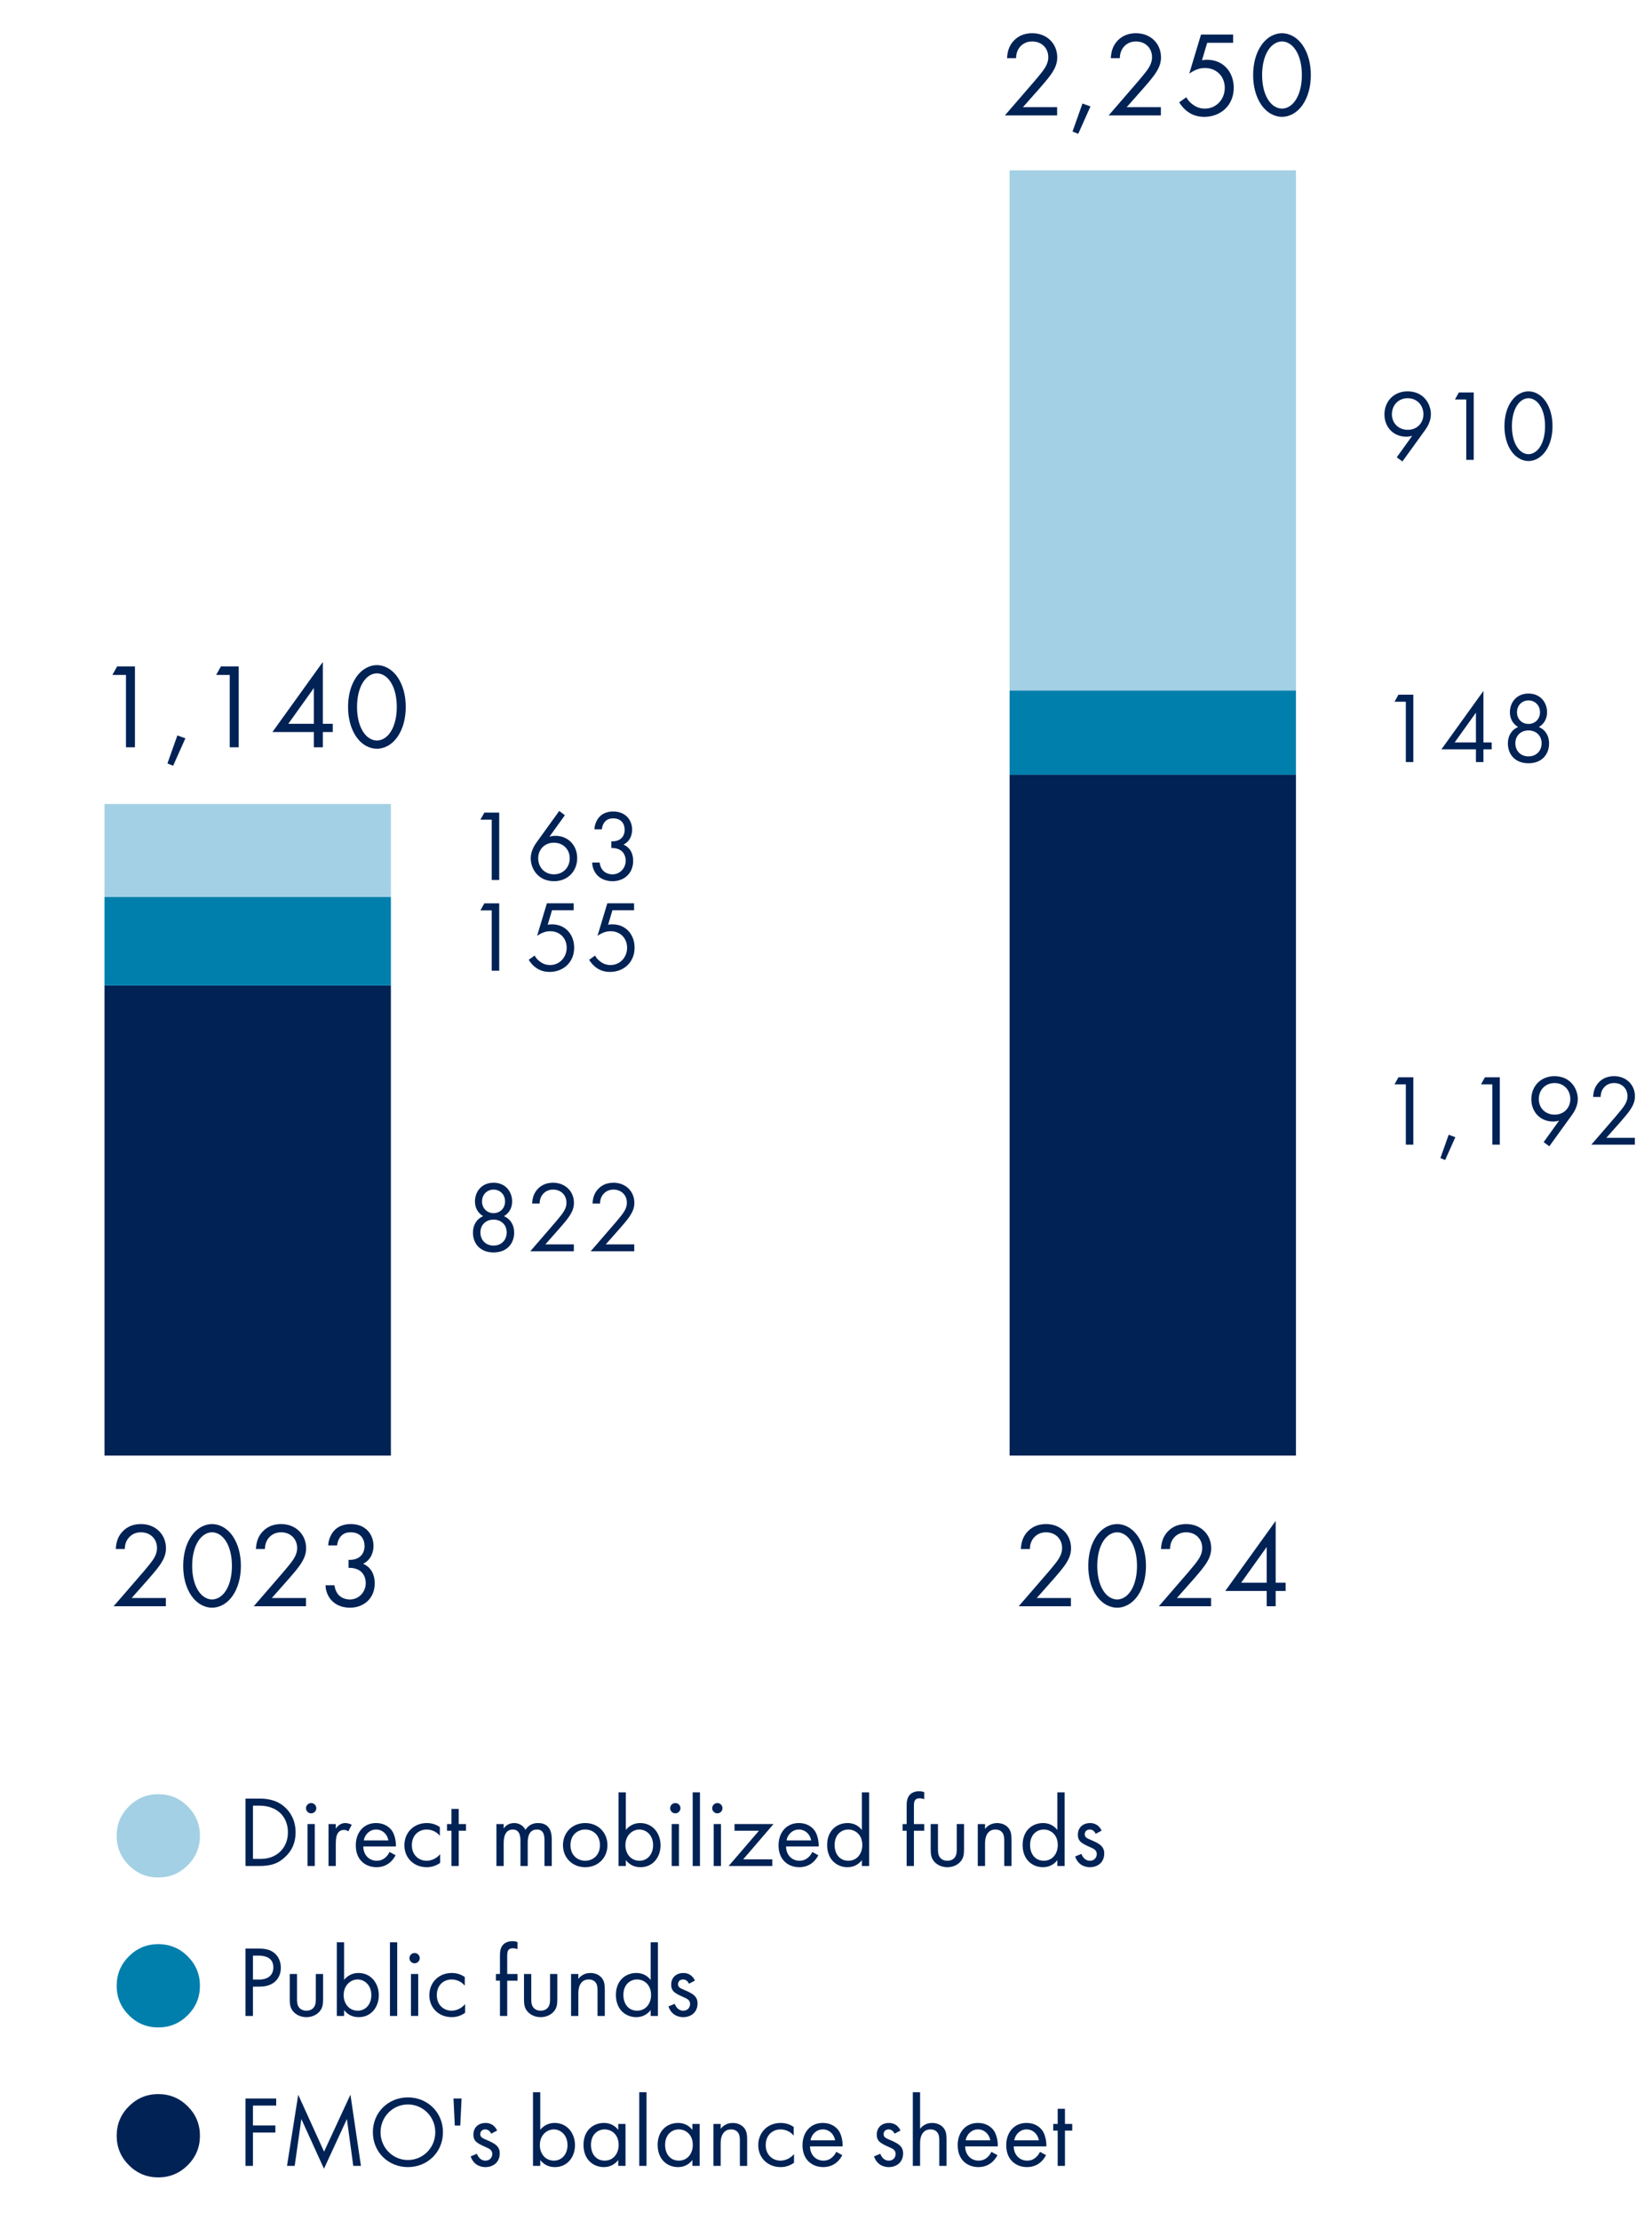 ﻿<?xml version="1.0" encoding="utf-8"?>
<svg id="Layer_3" data-name="Layer 3" xmlns="http://www.w3.org/2000/svg" viewBox="0 0 214.633 288.354" width="215" height="289" preserveAspectRatio="xMidYMid">
  <defs>
    <style>
      .cls-1 {
        fill: #a3d0e4;
      }

      .cls-1, .cls-2, .cls-3 {
        stroke-width: 0px;
      }

      .cls-2 {
        fill: #025;
      }

      .cls-3 {
        fill: #007fac;
      }
    </style>
  </defs>
  <rect class="cls-2" x="13.579" y="127.915" width="37.205" height="61.062" />
  <rect class="cls-2" x="131.169" y="100.554" width="37.205" height="88.423" />
  <rect class="cls-3" x="131.169" y="89.588" width="37.205" height="10.966" />
  <rect class="cls-1" x="131.169" y="22.05" width="37.205" height="67.538" />
  <rect class="cls-3" x="13.579" y="116.429" width="37.205" height="11.486" />
  <rect class="cls-1" x="13.579" y="104.349" width="37.205" height="12.079" />
  <g>
    <path class="cls-2" d="m63.887,118.167h-1.47l.512-.919h1.93v8.753h-.972v-7.834Z" />
    <path class="cls-2" d="m74.531,118.141h-2.809l-.564,1.89c.171-.04.342-.053.551-.053,1.759,0,2.888,1.326,2.888,3.032,0,1.955-1.47,3.149-3.189,3.149-.708,0-1.364-.197-1.955-.683-.275-.236-.551-.538-.761-.893l.774-.551c.144.289.328.499.59.708.368.302.813.525,1.418.525,1.233,0,2.151-1.01,2.151-2.244,0-1.26-.905-2.152-2.151-2.152-.315,0-.906.052-1.693.604l1.273-4.226h3.478v.893Z" />
    <path class="cls-2" d="m82.38,118.141h-2.809l-.564,1.89c.171-.04.341-.053.552-.053,1.758,0,2.887,1.326,2.887,3.032,0,1.955-1.47,3.149-3.189,3.149-.708,0-1.364-.197-1.955-.683-.275-.236-.551-.538-.761-.893l.774-.551c.145.289.328.499.59.708.368.302.814.525,1.418.525,1.233,0,2.151-1.01,2.151-2.244,0-1.26-.905-2.152-2.151-2.152-.315,0-.906.052-1.693.604l1.273-4.226h3.478v.893Z" />
  </g>
  <g>
    <path class="cls-2" d="m66.801,160.021c0,1.365-.893,2.572-2.678,2.572s-2.677-1.207-2.677-2.572c0-.945.433-1.745,1.325-2.139-.695-.407-1.062-1.102-1.062-1.916,0-1.247.84-2.428,2.414-2.428s2.415,1.181,2.415,2.428c0,.813-.368,1.509-1.063,1.916.893.394,1.326,1.194,1.326,2.139Zm-.972-.026c0-.984-.708-1.667-1.706-1.667s-1.706.683-1.706,1.667c0,.998.696,1.706,1.706,1.706s1.706-.708,1.706-1.706Zm-.21-4.015c0-.958-.695-1.549-1.496-1.549s-1.496.591-1.496,1.549c0,.866.644,1.509,1.496,1.509s1.496-.643,1.496-1.509Z" />
    <path class="cls-2" d="m68.901,162.435l3.188-3.688c.224-.262.813-.958,1.023-1.273.394-.564.486-.984.486-1.338,0-.984-.709-1.706-1.746-1.706-.616,0-1.128.276-1.456.774-.171.262-.275.59-.289,1.037h-.971c.039-.879.314-1.417.656-1.811.367-.42.983-.892,2.073-.892,1.548,0,2.703,1.102,2.703,2.611,0,.59-.171,1.128-.695,1.876-.368.512-.84,1.05-1.194,1.457l-1.824,2.06h3.7v.893h-5.655Z" />
    <path class="cls-2" d="m76.75,162.435l3.188-3.688c.224-.262.813-.958,1.023-1.273.394-.564.485-.984.485-1.338,0-.984-.708-1.706-1.745-1.706-.616,0-1.128.276-1.456.774-.171.262-.275.59-.289,1.037h-.971c.039-.879.314-1.417.656-1.811.367-.42.983-.892,2.073-.892,1.548,0,2.703,1.102,2.703,2.611,0,.59-.171,1.128-.695,1.876-.368.512-.84,1.05-1.194,1.457l-1.824,2.06h3.7v.893h-5.655Z" />
  </g>
  <g>
    <path class="cls-2" d="m63.887,106.384h-1.47l.512-.919h1.93v8.753h-.972v-7.834Z" />
    <path class="cls-2" d="m73.389,105.806l-2.007,2.795c.249-.079.498-.118.773-.118,1.68,0,2.835,1.26,2.835,2.887,0,1.746-1.26,3.005-3.005,3.005-2.061,0-3.031-1.601-3.031-2.979,0-.328.065-1.089.722-2.008l2.979-4.134.734.551Zm.631,5.59c0-1.168-.866-2.021-2.061-2.021s-2.034.879-2.034,2.021c0,1.168.827,2.086,2.047,2.086,1.208,0,2.048-.905,2.048-2.086Z" />
    <path class="cls-2" d="m77.223,107.631c.025-.486.184-.932.406-1.286.577-.905,1.51-1.023,2.034-1.023,1.653,0,2.467,1.155,2.467,2.362,0,.63-.236,1.496-1.128,1.942.302.118,1.26.604,1.26,2.113,0,1.64-1.194,2.638-2.69,2.638-.905,0-1.969-.381-2.44-1.509-.132-.315-.185-.604-.197-.918h.971c.04.315.145.643.315.879.288.42.801.656,1.352.656.971,0,1.719-.8,1.719-1.771,0-.499-.196-1.168-.866-1.47-.275-.131-.656-.197-.997-.184v-.866c.341.026.722-.04.997-.184.276-.145.735-.512.735-1.299,0-.774-.42-1.496-1.496-1.496-.354,0-.787.066-1.129.499-.17.223-.314.551-.341.919h-.971Z" />
  </g>
  <g>
    <path class="cls-2" d="m182.651,91.067h-1.47l.512-.919h1.93v8.753h-.972v-7.834Z" />
    <path class="cls-2" d="m192.731,96.355h1.076v.893h-1.076v1.653h-.972v-1.653h-4.487l5.459-7.585v6.692Zm-.972,0v-3.871l-2.769,3.871h2.769Z" />
    <path class="cls-2" d="m201.262,96.486c0,1.365-.892,2.572-2.677,2.572s-2.677-1.208-2.677-2.572c0-.945.433-1.745,1.325-2.139-.695-.407-1.062-1.102-1.062-1.916,0-1.247.84-2.428,2.414-2.428s2.415,1.181,2.415,2.428c0,.813-.367,1.509-1.063,1.916.893.394,1.325,1.194,1.325,2.139Zm-.971-.026c0-.984-.709-1.667-1.706-1.667s-1.706.683-1.706,1.667c0,.998.696,1.706,1.706,1.706s1.706-.708,1.706-1.706Zm-.21-4.016c0-.958-.695-1.548-1.496-1.548s-1.496.591-1.496,1.548c0,.866.644,1.509,1.496,1.509s1.496-.643,1.496-1.509Z" />
  </g>
  <g>
    <path class="cls-2" d="m182.651,140.761h-1.47l.512-.919h1.93v8.753h-.972v-7.834Z" />
    <path class="cls-2" d="m188.217,147.309l.866.315-1.325,2.966-.617-.25,1.076-3.031Z" />
    <path class="cls-2" d="m193.886,140.761h-1.47l.512-.919h1.93v8.753h-.972v-7.834Z" />
    <path class="cls-2" d="m200.555,148.267l2.008-2.795c-.249.079-.499.118-.774.118-1.68,0-2.834-1.26-2.834-2.887,0-1.745,1.26-3.005,3.005-3.005,2.061,0,3.031,1.601,3.031,2.979,0,.328-.065,1.103-.722,2.008l-2.979,4.121-.734-.538Zm-.63-5.59c0,1.168.866,2.021,2.061,2.021s2.034-.879,2.034-2.021c0-1.168-.827-2.086-2.048-2.086-1.207,0-2.047.906-2.047,2.086Z" />
    <path class="cls-2" d="m206.75,148.595l3.188-3.688c.224-.262.813-.958,1.023-1.273.394-.564.485-.984.485-1.338,0-.984-.708-1.706-1.745-1.706-.616,0-1.128.276-1.456.774-.171.262-.275.59-.289,1.037h-.971c.039-.879.314-1.417.656-1.811.367-.42.983-.892,2.073-.892,1.548,0,2.703,1.102,2.703,2.611,0,.59-.171,1.128-.695,1.876-.368.512-.84,1.05-1.194,1.457l-1.824,2.061h3.7v.892h-5.655Z" />
  </g>
  <g>
    <path class="cls-2" d="m181.471,59.32l2.008-2.795c-.249.079-.499.118-.774.118-1.68,0-2.834-1.26-2.834-2.887,0-1.745,1.26-3.005,3.005-3.005,2.061,0,3.031,1.601,3.031,2.979,0,.328-.065,1.103-.722,2.008l-2.979,4.121-.734-.538Zm-.63-5.59c0,1.168.866,2.021,2.061,2.021s2.034-.879,2.034-2.021c0-1.167-.827-2.086-2.048-2.086-1.207,0-2.047.906-2.047,2.086Z" />
    <path class="cls-2" d="m190.5,51.814h-1.47l.512-.919h1.93v8.753h-.972v-7.834Z" />
    <path class="cls-2" d="m196.341,58.493c-.577-.84-.879-1.968-.879-3.215s.302-2.375.879-3.215c.67-.971,1.549-1.312,2.244-1.312s1.575.341,2.244,1.312c.577.84.879,1.969.879,3.215s-.302,2.375-.879,3.215c-.669.971-1.549,1.312-2.244,1.312s-1.574-.341-2.244-1.312Zm.735-5.879c-.473.748-.643,1.745-.643,2.664s.17,1.916.643,2.664c.459.735,1.062.971,1.509.971s1.05-.236,1.51-.971c.472-.748.643-1.745.643-2.664s-.171-1.916-.643-2.664c-.46-.735-1.063-.971-1.51-.971s-1.05.236-1.509.971Z" />
  </g>
  <g>
    <path class="cls-2" d="m14.761,208.547l3.827-4.425c.268-.315.976-1.15,1.228-1.528.473-.677.583-1.181.583-1.606,0-1.181-.851-2.047-2.095-2.047-.739,0-1.354.331-1.747.929-.205.315-.331.708-.347,1.244h-1.165c.047-1.055.377-1.701.787-2.173.44-.504,1.181-1.07,2.488-1.07,1.857,0,3.243,1.322,3.243,3.133,0,.708-.204,1.354-.834,2.252-.441.614-1.008,1.26-1.434,1.748l-2.188,2.472h4.44v1.071h-6.787Z" />
    <path class="cls-2" d="m24.856,207.161c-.692-1.008-1.055-2.362-1.055-3.858s.362-2.851,1.055-3.858c.804-1.165,1.858-1.574,2.692-1.574s1.891.409,2.693,1.574c.692,1.008,1.055,2.362,1.055,3.858s-.362,2.85-1.055,3.858c-.803,1.166-1.858,1.575-2.693,1.575s-1.889-.409-2.692-1.575Zm.882-7.055c-.566.897-.771,2.094-.771,3.197s.205,2.299.771,3.196c.551.882,1.275,1.166,1.811,1.166s1.26-.284,1.812-1.166c.566-.897.771-2.094.771-3.196s-.205-2.299-.771-3.197c-.552-.882-1.275-1.166-1.812-1.166s-1.26.284-1.811,1.166Z" />
    <path class="cls-2" d="m32.968,208.547l3.827-4.425c.268-.315.976-1.15,1.228-1.528.473-.677.583-1.181.583-1.606,0-1.181-.851-2.047-2.095-2.047-.739,0-1.354.331-1.747.929-.205.315-.331.708-.347,1.244h-1.165c.047-1.055.377-1.701.787-2.173.44-.504,1.181-1.07,2.488-1.07,1.857,0,3.243,1.322,3.243,3.133,0,.708-.204,1.354-.834,2.252-.441.614-1.008,1.26-1.434,1.748l-2.188,2.472h4.44v1.071h-6.787Z" />
    <path class="cls-2" d="m42.639,200.642c.031-.583.221-1.118.488-1.543.692-1.086,1.811-1.228,2.44-1.228,1.984,0,2.96,1.386,2.96,2.834,0,.756-.283,1.795-1.354,2.331.362.142,1.512.724,1.512,2.535,0,1.968-1.434,3.165-3.229,3.165-1.086,0-2.362-.457-2.929-1.811-.157-.378-.221-.724-.236-1.102h1.165c.048.378.174.771.378,1.055.347.504.961.788,1.622.788,1.165,0,2.062-.96,2.062-2.126,0-.598-.235-1.401-1.039-1.764-.33-.157-.787-.236-1.196-.22v-1.04c.409.032.866-.047,1.196-.22.331-.173.882-.614.882-1.559,0-.929-.504-1.795-1.795-1.795-.425,0-.944.079-1.354.599-.204.268-.378.661-.409,1.103h-1.165Z" />
  </g>
  <g>
    <path class="cls-2" d="m132.352,208.547l3.827-4.425c.268-.315.976-1.149,1.228-1.527.473-.677.583-1.181.583-1.606,0-1.181-.851-2.047-2.095-2.047-.74,0-1.354.331-1.748.929-.204.315-.33.709-.346,1.244h-1.166c.048-1.055.379-1.701.788-2.173.44-.504,1.181-1.071,2.487-1.071,1.858,0,3.244,1.323,3.244,3.134,0,.709-.204,1.354-.834,2.252-.441.614-1.008,1.26-1.434,1.748l-2.188,2.472h4.44v1.071h-6.787Z" />
    <path class="cls-2" d="m142.447,207.162c-.692-1.008-1.055-2.362-1.055-3.858s.362-2.85,1.055-3.858c.803-1.166,1.858-1.575,2.693-1.575s1.889.41,2.692,1.575c.692,1.008,1.055,2.362,1.055,3.858s-.362,2.85-1.055,3.858c-.804,1.165-1.858,1.575-2.692,1.575s-1.891-.41-2.693-1.575Zm.882-7.055c-.566.897-.771,2.094-.771,3.197s.205,2.299.771,3.197c.552.882,1.275,1.165,1.812,1.165s1.26-.283,1.811-1.165c.566-.898.771-2.095.771-3.197s-.205-2.299-.771-3.197c-.551-.882-1.275-1.165-1.811-1.165s-1.26.283-1.812,1.165Z" />
    <path class="cls-2" d="m150.559,208.547l3.827-4.425c.268-.315.976-1.149,1.228-1.527.473-.677.583-1.181.583-1.606,0-1.181-.851-2.047-2.095-2.047-.74,0-1.354.331-1.748.929-.204.315-.33.709-.346,1.244h-1.166c.048-1.055.379-1.701.788-2.173.44-.504,1.181-1.071,2.487-1.071,1.858,0,3.244,1.323,3.244,3.134,0,.709-.204,1.354-.834,2.252-.441.614-1.008,1.26-1.434,1.748l-2.188,2.472h4.44v1.071h-6.787Z" />
    <path class="cls-2" d="m165.74,205.493h1.292v1.07h-1.292v1.984h-1.165v-1.984h-5.386l6.551-9.102v8.031Zm-1.165,0v-4.646l-3.322,4.646h3.322Z" />
  </g>
  <g>
    <path class="cls-2" d="m130.557,14.913l3.827-4.425c.268-.315.976-1.15,1.228-1.528.473-.677.583-1.181.583-1.606,0-1.181-.851-2.047-2.095-2.047-.74,0-1.354.331-1.748.929-.204.315-.33.708-.346,1.244h-1.166c.048-1.055.379-1.701.788-2.173.44-.504,1.181-1.07,2.487-1.07,1.858,0,3.244,1.322,3.244,3.133,0,.708-.204,1.354-.834,2.252-.441.614-1.008,1.26-1.434,1.748l-2.188,2.472h4.44v1.071h-6.787Z" />
    <path class="cls-2" d="m140.637,13.37l1.039.378-1.591,3.559-.74-.299,1.292-3.638Z" />
    <path class="cls-2" d="m144.038,14.913l3.827-4.425c.268-.315.976-1.15,1.228-1.528.473-.677.583-1.181.583-1.606,0-1.181-.851-2.047-2.095-2.047-.739,0-1.354.331-1.747.929-.205.315-.331.708-.347,1.244h-1.165c.047-1.055.377-1.701.787-2.173.44-.504,1.181-1.07,2.488-1.07,1.857,0,3.243,1.322,3.243,3.133,0,.708-.204,1.354-.834,2.252-.441.614-1.008,1.26-1.434,1.748l-2.188,2.472h4.44v1.071h-6.787Z" />
    <path class="cls-2" d="m160.213,5.481h-3.37l-.677,2.268c.204-.047.409-.063.661-.063,2.11,0,3.464,1.591,3.464,3.638,0,2.346-1.764,3.779-3.826,3.779-.851,0-1.638-.236-2.346-.819-.331-.284-.662-.646-.914-1.071l.93-.661c.173.346.394.598.708.85.441.362.977.63,1.701.63,1.479,0,2.582-1.212,2.582-2.693,0-1.512-1.086-2.583-2.582-2.583-.378,0-1.087.063-2.031.725l1.527-5.071h4.173v1.071Z" />
    <path class="cls-2" d="m163.867,13.527c-.692-1.008-1.055-2.362-1.055-3.858s.362-2.851,1.055-3.858c.803-1.165,1.858-1.574,2.693-1.574s1.889.409,2.692,1.574c.692,1.008,1.055,2.362,1.055,3.858s-.362,2.85-1.055,3.858c-.804,1.166-1.858,1.575-2.692,1.575s-1.891-.409-2.693-1.575Zm.882-7.055c-.566.897-.771,2.094-.771,3.197s.205,2.299.771,3.196c.552.882,1.275,1.166,1.812,1.166s1.26-.284,1.811-1.166c.566-.897.771-2.094.771-3.196s-.205-2.299-.771-3.197c-.551-.882-1.275-1.166-1.811-1.166s-1.26.284-1.812,1.166Z" />
  </g>
  <g>
    <path class="cls-2" d="m16.367,87.585h-1.764l.614-1.103h2.315v10.503h-1.166v-9.401Z" />
    <path class="cls-2" d="m23.045,95.443l1.04.378-1.591,3.559-.74-.299,1.291-3.637Z" />
    <path class="cls-2" d="m29.849,87.585h-1.764l.614-1.103h2.314v10.503h-1.165v-9.401Z" />
    <path class="cls-2" d="m41.945,93.931h1.291v1.07h-1.291v1.984h-1.166v-1.984h-5.385l6.551-9.102v8.031Zm-1.166,0v-4.646l-3.322,4.646h3.322Z" />
    <path class="cls-2" d="m46.276,95.6c-.692-1.008-1.055-2.362-1.055-3.858s.362-2.85,1.055-3.858c.804-1.166,1.858-1.575,2.692-1.575s1.891.41,2.693,1.575c.692,1.008,1.055,2.362,1.055,3.858s-.362,2.85-1.055,3.858c-.803,1.165-1.858,1.575-2.693,1.575s-1.889-.41-2.692-1.575Zm.882-7.055c-.566.897-.771,2.094-.771,3.197s.205,2.299.771,3.197c.551.882,1.275,1.165,1.811,1.165s1.26-.283,1.812-1.165c.566-.898.771-2.095.771-3.197s-.205-2.299-.771-3.197c-.552-.882-1.275-1.165-1.812-1.165s-1.26.283-1.811,1.165Z" />
  </g>
  <path class="cls-1" d="m15.159,238.364c0-1.492.528-2.767,1.584-3.823s2.329-1.585,3.82-1.585,2.766.528,3.824,1.585c1.06,1.057,1.589,2.331,1.589,3.823s-.529,2.767-1.589,3.824c-1.059,1.057-2.333,1.585-3.824,1.585s-2.765-.528-3.82-1.585-1.584-2.331-1.584-3.824Z" />
  <g>
    <path class="cls-2" d="m31.895,233.528h1.784c.879,0,2.126.092,3.229,1.024.8.669,1.496,1.785,1.496,3.359,0,1.837-.906,2.821-1.536,3.359-.8.682-1.64,1.01-3.201,1.01h-1.771v-8.753Zm.971,7.834h.853c.696,0,1.654-.079,2.507-.788.656-.551,1.181-1.417,1.181-2.664,0-2.1-1.47-3.464-3.688-3.464h-.853v6.916Z" />
    <path class="cls-2" d="m40.426,234.106c.367,0,.669.302.669.669s-.302.669-.669.669-.67-.302-.67-.669.302-.669.67-.669Zm.472,2.729v5.446h-.944v-5.446h.944Z" />
    <path class="cls-2" d="m42.683,236.836h.944v.59c.092-.144.499-.722,1.233-.722.289,0,.604.105.84.223l-.446.853c-.209-.145-.406-.184-.551-.184-.381,0-.616.157-.761.341-.157.21-.315.578-.315,1.47v2.874h-.944v-5.446Z" />
    <path class="cls-2" d="m51.397,240.89c-.158.302-.394.63-.67.879-.498.446-1.115.669-1.811.669-1.312,0-2.69-.827-2.69-2.848,0-1.627.998-2.887,2.638-2.887,1.063,0,1.732.525,2.061.998.341.485.538,1.325.512,2.047h-4.238c.013,1.128.787,1.851,1.732,1.851.445,0,.8-.131,1.115-.394.249-.21.446-.485.564-.748l.787.433Zm-.932-1.929c-.158-.853-.801-1.417-1.602-1.417s-1.456.604-1.601,1.417h3.202Z" />
    <path class="cls-2" d="m57.146,238.358c-.499-.63-1.221-.813-1.706-.813-1.011,0-1.929.708-1.929,2.034s.944,2.021,1.916,2.021c.563,0,1.26-.25,1.758-.853v1.128c-.59.433-1.22.564-1.731.564-1.693,0-2.914-1.208-2.914-2.848,0-1.667,1.234-2.887,2.914-2.887.865,0,1.43.341,1.692.525v1.128Z" />
    <path class="cls-2" d="m59.6,237.702v4.58h-.944v-4.58h-.578v-.866h.578v-1.968h.944v1.968h.945v.866h-.945Z" />
    <path class="cls-2" d="m64.496,236.836h.944v.577c.302-.446.774-.708,1.352-.708.984,0,1.378.696,1.483.879.524-.827,1.272-.879,1.64-.879,1.614,0,1.772,1.352,1.772,2.126v3.451h-.945v-3.307c0-.617-.079-1.43-.971-1.43-1.09,0-1.208,1.05-1.208,1.706v3.031h-.944v-3.228c0-.381.013-1.509-.984-1.509-1.076,0-1.194,1.116-1.194,1.771v2.966h-.944v-5.446Z" />
    <path class="cls-2" d="m73.145,239.578c0-1.654,1.221-2.874,2.888-2.874s2.887,1.22,2.887,2.874-1.233,2.861-2.887,2.861-2.888-1.208-2.888-2.861Zm.972,0c0,1.338.944,2.021,1.916,2.021.983,0,1.915-.696,1.915-2.021,0-1.338-.918-2.034-1.915-2.034s-1.916.708-1.916,2.034Z" />
    <path class="cls-2" d="m81.309,242.281h-.944v-9.566h.944v4.882c.644-.801,1.47-.893,1.863-.893,1.706,0,2.651,1.417,2.651,2.887,0,1.496-.958,2.848-2.611,2.848-.88,0-1.496-.394-1.903-.919v.761Zm3.543-2.69c0-1.339-.905-2.047-1.784-2.047s-1.812.722-1.812,2.034c0,1.115.709,2.021,1.824,2.021,1.103,0,1.771-.919,1.771-2.008Z" />
    <path class="cls-2" d="m87.74,234.106c.367,0,.669.302.669.669s-.302.669-.669.669-.67-.302-.67-.669.302-.669.67-.669Zm.472,2.729v5.446h-.944v-5.446h.944Z" />
    <path class="cls-2" d="m90.941,232.715v9.566h-.944v-9.566h.944Z" />
    <path class="cls-2" d="m93.199,234.106c.368,0,.67.302.67.669s-.302.669-.67.669-.669-.302-.669-.669.302-.669.669-.669Zm.473,2.729v5.446h-.944v-5.446h.944Z" />
    <path class="cls-2" d="m96.559,241.415h3.779v.866h-5.668l3.937-4.58h-3.176v-.866h5.065l-3.938,4.58Z" />
    <path class="cls-2" d="m106.323,240.89c-.157.302-.394.63-.67.879-.498.446-1.115.669-1.811.669-1.312,0-2.69-.827-2.69-2.848,0-1.627.998-2.887,2.638-2.887,1.063,0,1.732.525,2.061.998.341.485.538,1.325.512,2.047h-4.238c.013,1.128.787,1.851,1.731,1.851.446,0,.801-.131,1.116-.394.249-.21.446-.485.563-.748l.788.433Zm-.932-1.929c-.158-.853-.801-1.417-1.602-1.417s-1.456.604-1.601,1.417h3.202Z" />
    <path class="cls-2" d="m111.98,232.715h.944v9.566h-.944v-.761c-.315.407-.905.919-1.863.919-1.378,0-2.651-.971-2.651-2.887,0-1.876,1.26-2.848,2.651-2.848,1.05,0,1.614.578,1.863.906v-4.895Zm-3.543,6.837c0,1.168.656,2.047,1.784,2.047,1.155,0,1.812-.958,1.812-2.034,0-1.404-.972-2.021-1.812-2.021-.932,0-1.784.683-1.784,2.008Z" />
    <path class="cls-2" d="m118.739,237.702v4.58h-.944v-4.58h-.525v-.866h.525v-2.375c0-.499.039-1.129.524-1.536.263-.223.656-.354,1.089-.354.342,0,.564.079.67.118v.919c-.197-.079-.42-.118-.617-.118-.21,0-.459.052-.604.289-.118.197-.118.499-.118.787v2.271h1.339v.866h-1.339Z" />
    <path class="cls-2" d="m121.863,240.011c0,.38,0,.827.263,1.168.145.184.433.42.958.42s.813-.236.958-.42c.263-.341.263-.788.263-1.168v-3.176h.944v3.281c0,.669-.065,1.167-.499,1.64-.485.512-1.128.683-1.666.683s-1.181-.171-1.667-.683c-.433-.473-.498-.971-.498-1.64v-3.281h.944v3.176Z" />
    <path class="cls-2" d="m127.035,236.836h.944v.63c.171-.223.656-.761,1.562-.761.644,0,1.233.263,1.562.748.276.407.315.853.315,1.457v3.373h-.945v-3.346c0-.328-.025-.708-.249-.998-.184-.236-.473-.394-.893-.394-.328,0-.682.092-.958.42-.367.433-.394,1.076-.394,1.47v2.848h-.944v-5.446Z" />
    <path class="cls-2" d="m137.376,232.715h.944v9.566h-.944v-.761c-.315.407-.905.919-1.863.919-1.378,0-2.651-.971-2.651-2.887,0-1.876,1.26-2.848,2.651-2.848,1.05,0,1.614.578,1.863.906v-4.895Zm-3.543,6.837c0,1.168.656,2.047,1.784,2.047,1.155,0,1.812-.958,1.812-2.034,0-1.404-.972-2.021-1.812-2.021-.932,0-1.784.683-1.784,2.008Z" />
    <path class="cls-2" d="m142.351,238.095c-.132-.315-.407-.551-.762-.551-.341,0-.656.197-.656.617,0,.394.263.512.88.774.787.328,1.154.577,1.364.84.236.289.289.577.289.879,0,1.142-.827,1.785-1.877,1.785-.223,0-1.443-.026-1.902-1.391l.813-.341c.104.289.42.893,1.103.893.616,0,.892-.459.892-.866,0-.512-.367-.683-.879-.906-.656-.289-1.076-.499-1.325-.8-.21-.263-.249-.525-.249-.8,0-.958.669-1.522,1.588-1.522.288,0,1.062.053,1.495.984l-.773.407Z" />
  </g>
  <path class="cls-3" d="m15.159,257.84c0-1.492.528-2.767,1.584-3.823s2.329-1.585,3.82-1.585,2.766.528,3.824,1.585c1.06,1.057,1.589,2.331,1.589,3.823s-.529,2.767-1.589,3.824c-1.059,1.057-2.333,1.585-3.824,1.585s-2.765-.528-3.82-1.585-1.584-2.331-1.584-3.824Z" />
  <g>
    <path class="cls-2" d="m33.482,253.003c.879,0,1.613.105,2.204.617.644.551.801,1.326.801,1.877,0,1.233-.774,2.454-2.77,2.454h-.853v3.806h-.971v-8.753h1.588Zm-.617,4.029h.801c1.154,0,1.85-.577,1.85-1.588,0-1.391-1.299-1.522-1.929-1.522h-.722v3.11Z" />
    <path class="cls-2" d="m38.588,259.486c0,.38,0,.827.263,1.168.145.184.433.42.958.42s.813-.236.958-.42c.263-.341.263-.788.263-1.168v-3.176h.944v3.281c0,.669-.065,1.167-.499,1.64-.485.512-1.128.683-1.666.683s-1.181-.171-1.667-.683c-.433-.473-.498-.971-.498-1.64v-3.281h.944v3.176Z" />
    <path class="cls-2" d="m44.703,261.756h-.944v-9.566h.944v4.882c.644-.801,1.47-.893,1.863-.893,1.706,0,2.651,1.417,2.651,2.887,0,1.496-.958,2.848-2.611,2.848-.88,0-1.496-.394-1.903-.919v.761Zm3.543-2.69c0-1.339-.905-2.047-1.784-2.047s-1.812.722-1.812,2.034c0,1.115.709,2.021,1.824,2.021,1.103,0,1.771-.919,1.771-2.008Z" />
    <path class="cls-2" d="m51.607,252.19v9.566h-.944v-9.566h.944Z" />
    <path class="cls-2" d="m53.865,253.581c.367,0,.669.302.669.669s-.302.669-.669.669-.67-.302-.67-.669.302-.669.67-.669Zm.472,2.729v5.446h-.944v-5.446h.944Z" />
    <path class="cls-2" d="m60.387,257.832c-.499-.63-1.221-.813-1.706-.813-1.011,0-1.929.708-1.929,2.034s.944,2.021,1.916,2.021c.563,0,1.26-.25,1.758-.853v1.128c-.59.433-1.22.564-1.732.564-1.692,0-2.913-1.208-2.913-2.848,0-1.667,1.233-2.887,2.913-2.887.866,0,1.431.341,1.693.525v1.128Z" />
    <path class="cls-2" d="m65.899,257.176v4.58h-.944v-4.58h-.525v-.866h.525v-2.375c0-.499.039-1.129.524-1.536.263-.223.656-.354,1.089-.354.342,0,.564.079.67.118v.919c-.197-.079-.42-.118-.617-.118-.21,0-.459.052-.604.289-.118.197-.118.499-.118.787v2.271h1.339v.866h-1.339Z" />
    <path class="cls-2" d="m69.023,259.486c0,.38,0,.827.263,1.168.145.184.433.42.958.42s.813-.236.958-.42c.263-.341.263-.788.263-1.168v-3.176h.944v3.281c0,.669-.065,1.167-.499,1.64-.485.512-1.128.683-1.666.683s-1.181-.171-1.667-.683c-.433-.473-.498-.971-.498-1.64v-3.281h.944v3.176Z" />
    <path class="cls-2" d="m74.195,256.31h.944v.63c.171-.223.656-.761,1.562-.761.644,0,1.233.263,1.562.748.276.407.315.853.315,1.457v3.373h-.945v-3.346c0-.328-.025-.708-.249-.998-.184-.236-.473-.394-.893-.394-.328,0-.682.092-.958.42-.367.433-.394,1.076-.394,1.47v2.848h-.944v-5.446Z" />
    <path class="cls-2" d="m84.536,252.19h.944v9.566h-.944v-.761c-.315.407-.905.919-1.863.919-1.378,0-2.651-.971-2.651-2.887,0-1.876,1.26-2.848,2.651-2.848,1.05,0,1.614.578,1.863.906v-4.895Zm-3.543,6.837c0,1.168.656,2.047,1.784,2.047,1.155,0,1.812-.958,1.812-2.034,0-1.404-.972-2.021-1.812-2.021-.932,0-1.784.683-1.784,2.008Z" />
    <path class="cls-2" d="m89.512,257.57c-.132-.315-.407-.551-.762-.551-.341,0-.656.197-.656.617,0,.394.263.512.88.774.787.328,1.154.577,1.364.84.236.289.289.577.289.879,0,1.142-.827,1.785-1.877,1.785-.223,0-1.443-.026-1.902-1.391l.813-.341c.104.289.42.893,1.103.893.616,0,.892-.459.892-.866,0-.512-.367-.683-.879-.906-.656-.289-1.076-.499-1.325-.8-.21-.263-.249-.525-.249-.8,0-.958.669-1.522,1.587-1.522.289,0,1.063.053,1.496.984l-.773.407Z" />
  </g>
  <path class="cls-2" d="m15.16,277.317c0-1.492.528-2.767,1.584-3.823s2.329-1.585,3.82-1.585,2.766.528,3.824,1.585c1.06,1.057,1.589,2.331,1.589,3.823s-.529,2.767-1.589,3.824c-1.059,1.057-2.333,1.585-3.824,1.585s-2.765-.528-3.82-1.585-1.584-2.331-1.584-3.824Z" />
  <g>
    <path class="cls-2" d="m35.884,273.398h-3.019v2.585h2.913v.918h-2.913v4.331h-.971v-8.753h3.989v.919Z" />
    <path class="cls-2" d="m37.289,281.232l1.456-9.238,3.359,7.388,3.425-7.401,1.365,9.251h-.997l-.827-6.089-2.979,6.457-2.939-6.457-.866,6.089h-.997Z" />
    <path class="cls-2" d="m48.444,276.862c0-2.611,2.034-4.527,4.554-4.527s4.553,1.916,4.553,4.527c0,2.598-2.021,4.527-4.553,4.527s-4.554-1.929-4.554-4.527Zm.997,0c0,2.008,1.588,3.608,3.557,3.608s3.556-1.601,3.556-3.608-1.588-3.609-3.556-3.609-3.557,1.601-3.557,3.609Z" />
    <path class="cls-2" d="m59.798,275.996h-.709l-.17-3.517h1.05l-.171,3.517Z" />
    <path class="cls-2" d="m63.813,277.046c-.132-.315-.407-.551-.762-.551-.341,0-.656.197-.656.617,0,.394.263.512.88.774.787.328,1.154.577,1.364.84.236.289.289.577.289.879,0,1.142-.827,1.785-1.877,1.785-.223,0-1.443-.026-1.902-1.391l.813-.341c.104.289.42.893,1.103.893.616,0,.892-.459.892-.866,0-.512-.367-.683-.879-.906-.656-.289-1.076-.499-1.325-.8-.21-.263-.249-.525-.249-.8,0-.958.669-1.522,1.588-1.522.288,0,1.062.053,1.495.984l-.773.407Z" />
    <path class="cls-2" d="m70.191,281.232h-.944v-9.566h.944v4.882c.644-.801,1.47-.893,1.863-.893,1.706,0,2.651,1.417,2.651,2.887,0,1.496-.958,2.848-2.611,2.848-.88,0-1.496-.394-1.903-.919v.761Zm3.543-2.69c0-1.339-.905-2.047-1.784-2.047s-1.812.722-1.812,2.034c0,1.115.709,2.021,1.824,2.021,1.103,0,1.771-.919,1.771-2.008Z" />
    <path class="cls-2" d="m80.324,275.786h.944v5.446h-.944v-.761c-.315.407-.905.919-1.863.919-1.378,0-2.651-.971-2.651-2.887,0-1.876,1.26-2.848,2.651-2.848,1.05,0,1.614.578,1.863.906v-.774Zm-3.543,2.716c0,1.168.656,2.047,1.784,2.047,1.155,0,1.812-.958,1.812-2.034,0-1.404-.972-2.021-1.812-2.021-.932,0-1.784.683-1.784,2.008Z" />
    <path class="cls-2" d="m83.999,271.665v9.566h-.944v-9.566h.944Z" />
    <path class="cls-2" d="m89.957,275.786h.944v5.446h-.944v-.761c-.315.407-.905.919-1.863.919-1.378,0-2.651-.971-2.651-2.887,0-1.876,1.26-2.848,2.651-2.848,1.05,0,1.614.578,1.863.906v-.774Zm-3.543,2.716c0,1.168.656,2.047,1.784,2.047,1.155,0,1.812-.958,1.812-2.034,0-1.404-.972-2.021-1.812-2.021-.932,0-1.784.683-1.784,2.008Z" />
    <path class="cls-2" d="m92.688,275.786h.944v.63c.171-.223.656-.761,1.562-.761.644,0,1.233.263,1.562.748.276.407.315.853.315,1.457v3.373h-.945v-3.346c0-.328-.025-.708-.249-.998-.184-.236-.473-.394-.893-.394-.328,0-.682.092-.958.42-.367.433-.394,1.076-.394,1.47v2.848h-.944v-5.446Z" />
    <path class="cls-2" d="m103.121,277.308c-.499-.63-1.221-.813-1.706-.813-1.011,0-1.929.708-1.929,2.034s.944,2.021,1.916,2.021c.563,0,1.26-.25,1.758-.853v1.128c-.59.433-1.22.564-1.732.564-1.692,0-2.913-1.208-2.913-2.848,0-1.667,1.233-2.887,2.913-2.887.866,0,1.431.341,1.693.525v1.128Z" />
    <path class="cls-2" d="m109.435,279.84c-.157.302-.394.63-.67.879-.498.446-1.115.669-1.811.669-1.312,0-2.69-.827-2.69-2.848,0-1.627.998-2.887,2.638-2.887,1.063,0,1.732.525,2.061.998.341.485.538,1.325.512,2.047h-4.238c.013,1.128.787,1.851,1.731,1.851.446,0,.801-.131,1.116-.394.249-.21.446-.485.563-.748l.788.433Zm-.932-1.929c-.158-.853-.801-1.417-1.602-1.417s-1.456.604-1.601,1.417h3.202Z" />
    <path class="cls-2" d="m116.22,277.046c-.132-.315-.407-.551-.762-.551-.341,0-.656.197-.656.617,0,.394.263.512.88.774.787.328,1.154.577,1.364.84.236.289.289.577.289.879,0,1.142-.827,1.785-1.877,1.785-.223,0-1.443-.026-1.902-1.391l.813-.341c.104.289.42.893,1.103.893.616,0,.892-.459.892-.866,0-.512-.367-.683-.879-.906-.656-.289-1.076-.499-1.325-.8-.21-.263-.249-.525-.249-.8,0-.958.669-1.522,1.588-1.522.288,0,1.062.053,1.495.984l-.773.407Z" />
    <path class="cls-2" d="m118.596,271.665h.944v4.75c.171-.223.656-.761,1.562-.761.644,0,1.233.263,1.562.748.276.407.315.853.315,1.457v3.373h-.945v-3.346c0-.328-.025-.708-.249-.998-.184-.236-.473-.394-.893-.394-.328,0-.682.092-.958.42-.367.433-.394,1.076-.394,1.47v2.848h-.944v-9.566Z" />
    <path class="cls-2" d="m129.594,279.84c-.158.302-.394.63-.67.879-.498.446-1.115.669-1.811.669-1.312,0-2.69-.827-2.69-2.848,0-1.627.998-2.887,2.638-2.887,1.063,0,1.732.525,2.061.998.341.485.538,1.325.512,2.047h-4.238c.013,1.128.787,1.851,1.732,1.851.445,0,.8-.131,1.115-.394.249-.21.446-.485.564-.748l.787.433Zm-.932-1.929c-.158-.853-.801-1.417-1.602-1.417s-1.456.604-1.601,1.417h3.202Z" />
    <path class="cls-2" d="m135.906,279.84c-.158.302-.394.63-.67.879-.498.446-1.115.669-1.811.669-1.312,0-2.69-.827-2.69-2.848,0-1.627.998-2.887,2.638-2.887,1.063,0,1.732.525,2.061.998.341.485.538,1.325.512,2.047h-4.238c.013,1.128.787,1.851,1.732,1.851.445,0,.8-.131,1.115-.394.249-.21.446-.485.564-.748l.787.433Zm-.932-1.929c-.158-.853-.801-1.417-1.602-1.417s-1.456.604-1.601,1.417h3.202Z" />
    <path class="cls-2" d="m138.361,276.652v4.58h-.944v-4.58h-.578v-.866h.578v-1.968h.944v1.968h.945v.866h-.945Z" />
  </g>
</svg>